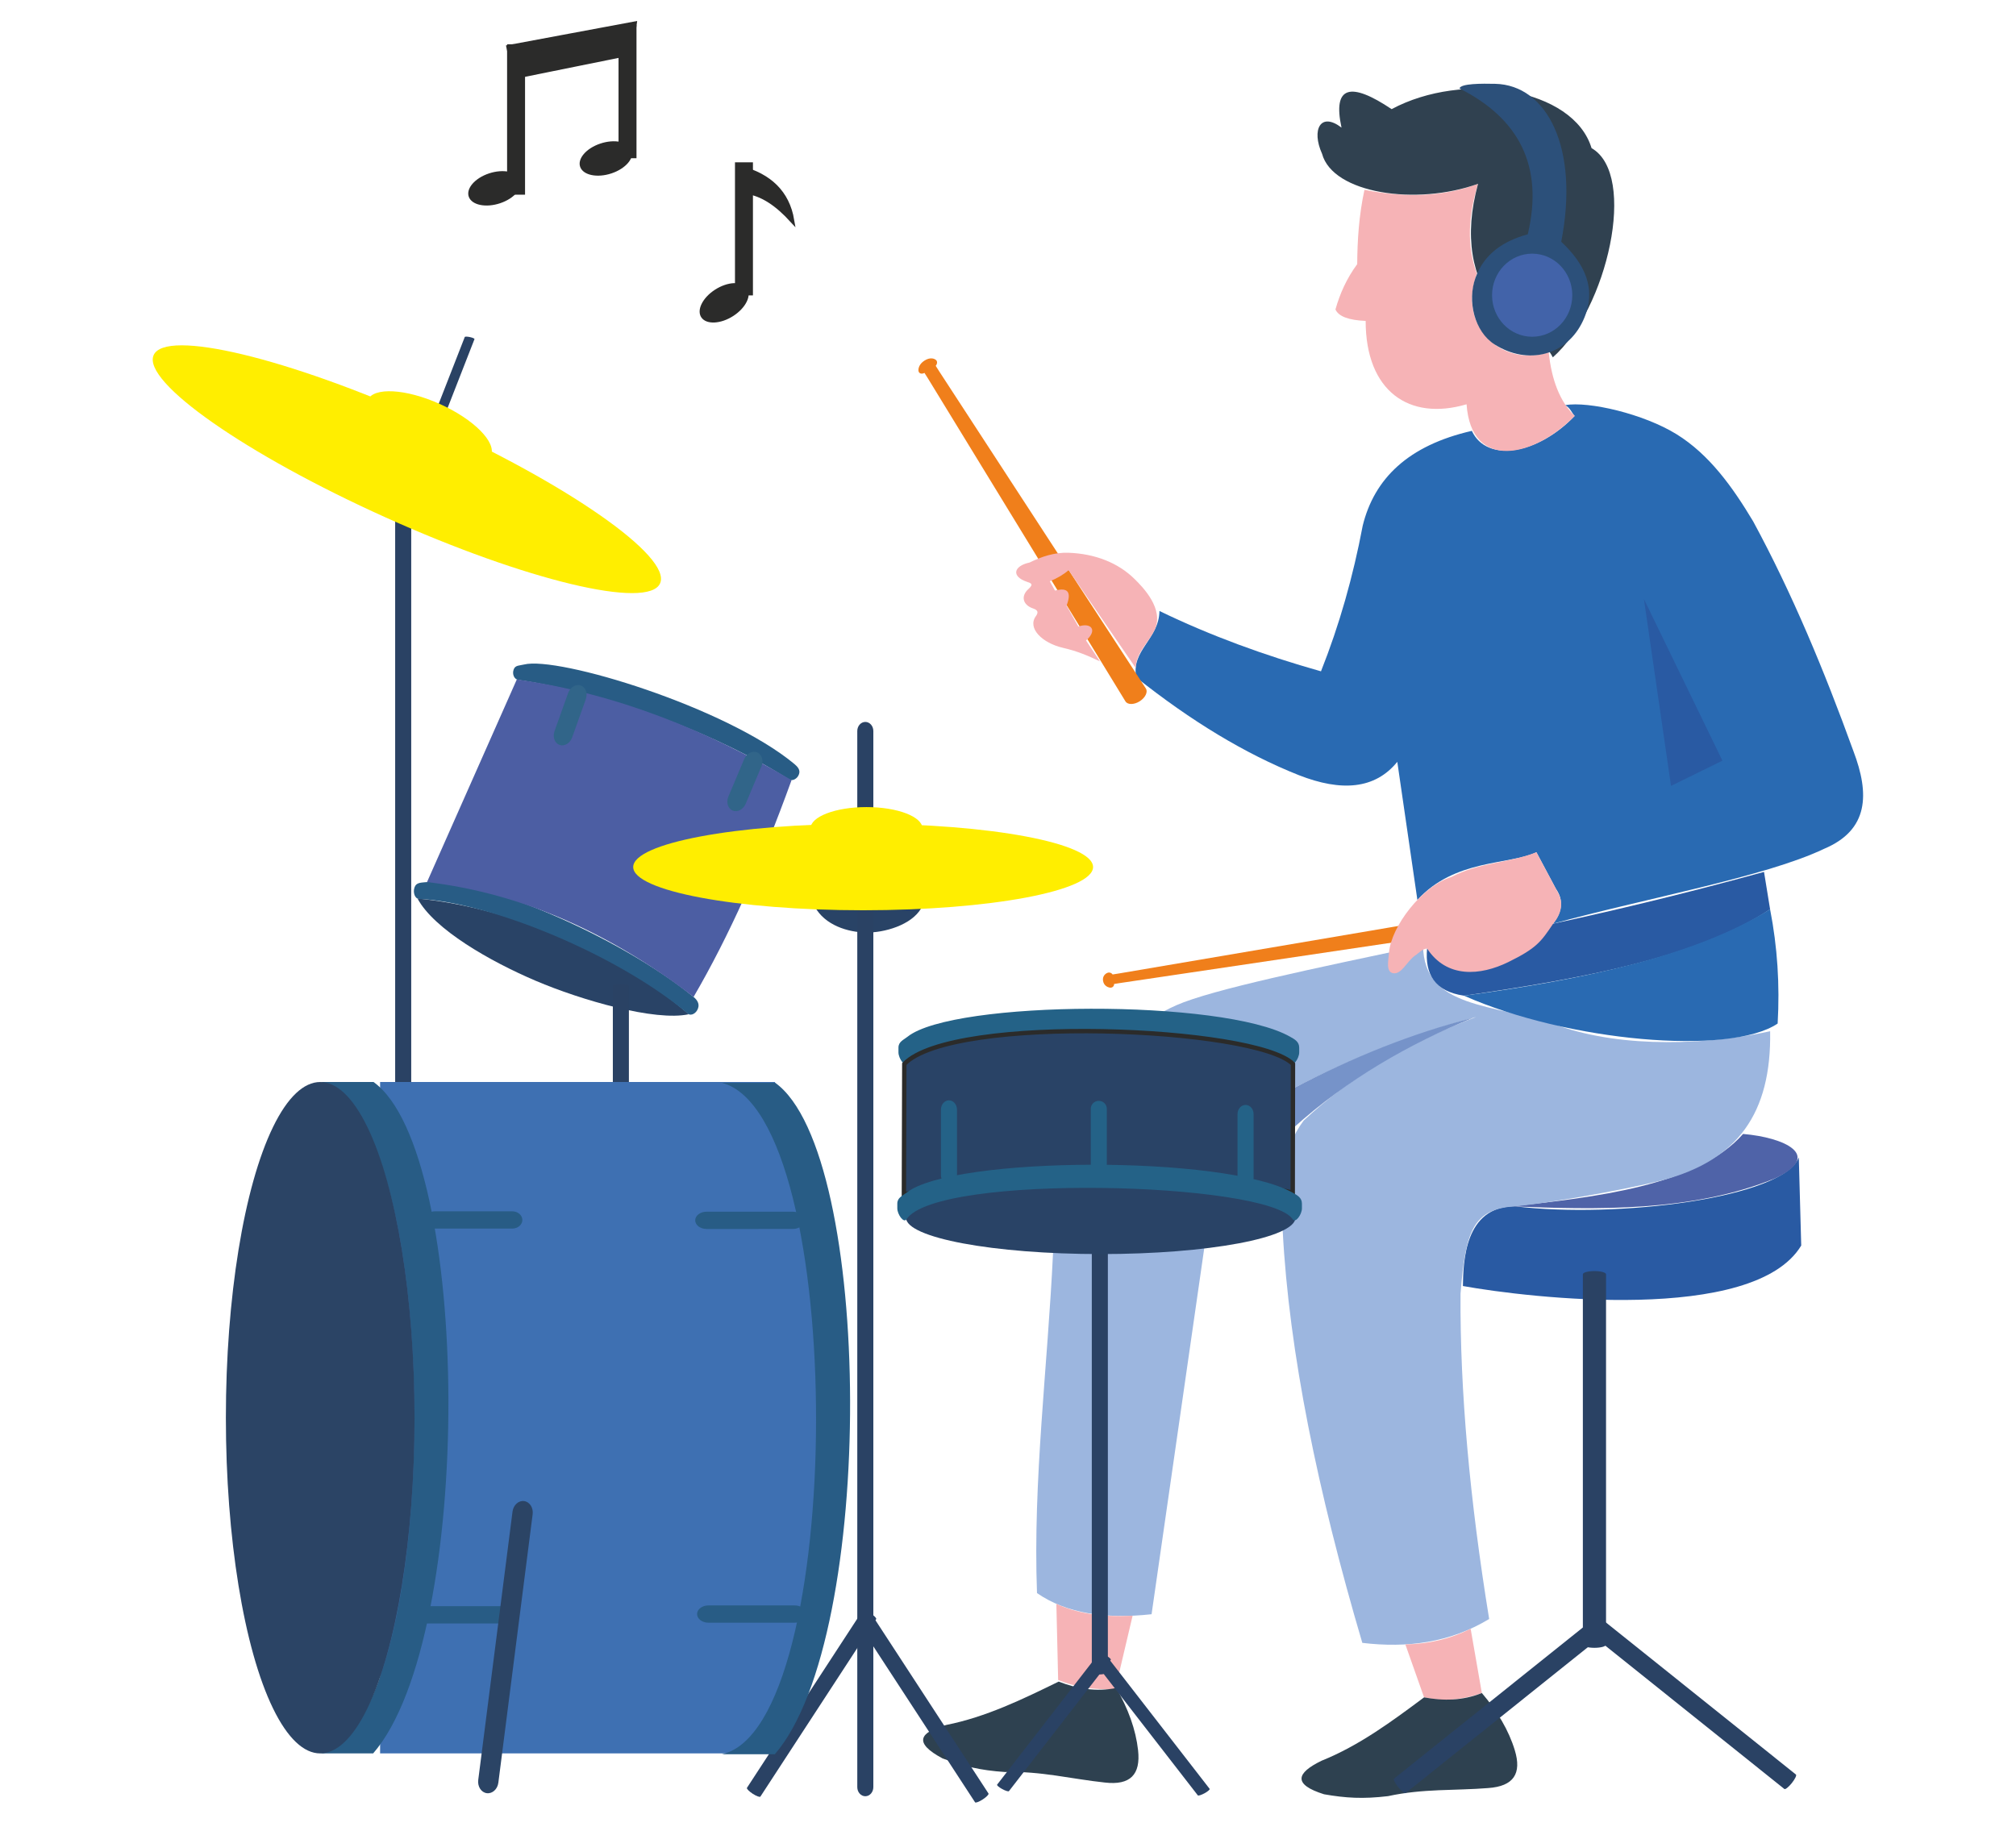 <?xml version="1.0" encoding="UTF-8"?>
<!DOCTYPE svg PUBLIC "-//W3C//DTD SVG 1.1//EN" "http://www.w3.org/Graphics/SVG/1.1/DTD/svg11.dtd">
<!-- Creator: CorelDRAW -->
<svg xmlns="http://www.w3.org/2000/svg" xml:space="preserve" width="414px" height="376px" style="shape-rendering:geometricPrecision; text-rendering:geometricPrecision; image-rendering:optimizeQuality; fill-rule:evenodd; clip-rule:evenodd"
viewBox="0 0 414 375.999"
 xmlns:xlink="http://www.w3.org/1999/xlink"
 version="1.1"
 xmlns:xodm="http://www.corel.com/coreldraw/odm/2003">
 <defs>
  <style type="text/css">
   <![CDATA[
    .str0 {stroke:#2B2B2A;stroke-width:0.9}
    .str1 {stroke:#2B2B2A;stroke-width:2.362}
    .fil19 {fill:#246287}
    .fil12 {fill:#285C85}
    .fil11 {fill:#294366}
    .fil0 {fill:#295AA3}
    .fil4 {fill:#296AB2}
    .fil15 {fill:#2A4264}
    .fil20 {fill:#2B2B2A}
    .fil18 {fill:#2B4465}
    .fil7 {fill:#2C507A}
    .fil10 {fill:#2E4150}
    .fil6 {fill:#304150}
    .fil14 {fill:#316589}
    .fil17 {fill:#3E70B2}
    .fil8 {fill:#4263A9}
    .fil13 {fill:#4C5EA3}
    .fil1 {fill:#4F63A8}
    .fil3 {fill:#7693C9}
    .fil2 {fill:#9CB6DF}
    .fil9 {fill:#F07F1B}
    .fil5 {fill:#F6B3B6}
    .fil16 {fill:#FFEE00}
   ]]>
  </style>
 </defs>
 <g id="Layer_x0020_1">
 </g>
 <g id="Layer_x0020_1_0">
  <g id="_105553345616672">
   <path id="_483066968" class="fil0" d="M311.087 247.765c-10.38,0 -10.587,11.537 -10.67,16.376 13.482,2.44 59.717,7.858 69.477,-8.313l-0.497 -18.113c-3.065,8.31 -37.214,12.615 -58.31,10.05z"/>
   <path id="_483066992" class="fil1" d="M357.952 232.907c-9.484,10.763 -30.853,13.013 -47.452,14.869 17.087,0.694 37.049,1.232 54.138,-5.804 9.836,-4.702 1.732,-8.355 -6.686,-9.065z"/>
   <path id="_483066344" class="fil2" d="M241.527 206.489c7.382,-3.278 28.907,-7.693 50.698,-12.324 0.187,13.211 14.376,11.796 27.869,16.525 13.494,4.73 31.004,3.856 43.416,1.121 0.291,16.913 -6.757,26.437 -21.848,30.533 -9.351,2.365 -25.579,5.052 -30.575,5.421 -8.51,0.627 -10.107,4.788 -11.159,17.965 -0.124,19.994 1.898,42.328 5.882,66.803 -8.076,4.873 -16.853,6.005 -26.049,4.902 -9.15,-31.042 -15.041,-59.6 -16.349,-84.666 -0.951,-8.935 -0.071,-16.798 4.305,-22.611 9.948,-9.348 21.993,-16.162 35.432,-21.287 -16.337,4.448 -32.674,11.19 -49.012,21.148l-6.167 21.707 -11.485 79.827c-9.436,1.033 -17.452,-0.145 -23.528,-4.342 -0.863,-23.006 2.193,-46.571 3.291,-69.858l17.577 -43.721c2.567,-2.381 0.32,-3.866 7.702,-7.143z"/>
   <path id="_483067760" class="fil3" d="M265.498 231.756c0.005,-2.721 0.011,-5.443 0.015,-8.164 12.28,-6.469 24.612,-11.396 37.005,-14.55 -13.186,5.399 -25.698,12.524 -37.02,22.714z"/>
   <path id="_483067472" class="fil0" d="M293.059 194.817c19.062,-3.411 41.943,-8.235 69.194,-15.739l1.247 7.677c-14.614,9.722 -37.977,14.194 -62.859,17.754 -6.027,-0.876 -8.056,-4.442 -7.582,-9.692z"/>
   <path id="_483067136" class="fil4" d="M365.054 210.228c-9.849,6.656 -43.179,3.69 -64.414,-5.719 24.916,-3.366 47.532,-8.215 62.859,-17.754 1.509,7.735 2.013,15.56 1.554,23.473z"/>
   <path id="_483067808" class="fil4" d="M279.836 107.998c2.374,-9.698 9.344,-16.513 22.416,-19.501 3.076,6.648 13.625,4.796 21.12,-3.064 -0.635,-0.667 -0.868,-1.644 -1.984,-2.22 4.885,-0.847 16.16,1.807 22.884,5.962 6.724,4.155 11.499,10.807 15.752,17.911 7.978,14.721 14.609,30.667 20.594,47.202 3.333,8.771 3.171,16.175 -6.014,20.048 -12.178,5.81 -37.101,10.254 -55.65,15.383 1.733,-2.304 2.306,-4.668 0.573,-7.149l-4.012 -7.522c-5.7,2.654 -16.773,1.363 -24.445,9.796l-4.126 -28.368c-4.571,5.634 -11.487,6.167 -20.23,2.733 -11.024,-4.375 -22.145,-11.138 -33.351,-20.047 -1.208,-5.507 4.655,-7.887 4.739,-13.668 10.488,5.078 21.593,9.128 33.169,12.392 3.777,-9.501 6.601,-19.48 8.565,-29.888z"/>
   <polygon id="_483067952" class="fil0" points="353.712,156.236 337.589,123.031 343.155,161.419 "/>
   <path id="_483068528" class="fil5" d="M303.28 56.239c-2.133,-5.861 -1.729,-12.067 0.248,-18.489 -6.592,2.509 -14.308,3.028 -23.328,1.241 -1.155,5.337 -1.453,10.485 -1.488,15.262 -2.207,2.999 -3.568,6.119 -4.467,9.306 0.635,1.454 2.767,2.21 6.203,2.357 0.004,14.422 8.908,20.607 20.722,17.122 0.973,13.835 13.891,10.931 22.202,2.393 -3.022,-2.918 -4.733,-7.344 -5.328,-13.063 -9.585,3.138 -18.814,-5.285 -14.765,-16.13z"/>
   <path id="_483069080" class="fil6" d="M271.487 31.563c-2.205,-4.891 -0.324,-8.674 4.003,-5.353 -1.877,-8.652 1.911,-9.417 10.289,-3.794 14.704,-7.887 37.336,-4.343 41.055,8.003 9.531,5.447 3.224,33.115 -7.951,42.978 -3.283,-6.152 -8.733,-5.991 -11.594,-9.767 -5.042,-6.659 -6.722,-15.064 -3.761,-25.88 -12.661,4.56 -29.857,2.006 -32.041,-6.188z"/>
   <path id="_483068984" class="fil7" d="M313.741 48.124c3.315,-14.046 -1.821,-23.794 -14.022,-29.954 0.221,-1.036 4.657,-1.015 7.345,-0.953 10.551,0.239 17.331,13.064 13.545,32.433 4.69,4.414 7.528,9.666 4.483,16.216 -3.338,7.18 -11.336,9.209 -18.159,4.885 -4.144,-2.626 -5.657,-8.922 -3.939,-13.682 1.794,-4.971 5.778,-7.582 10.747,-8.946z"/>
   <ellipse id="_483068744" class="fil8" cx="314.643" cy="60.632" rx="8.238" ry="8.533"/>
   <path id="_483069416" class="fil9" d="M226.52 201.464l0 0c0.156,0.977 0.958,1.316 1.343,1.383 0.526,0.091 0.937,-0.24 0.925,-0.743l1.324 -0.21 76.894 -11.431c0.842,-0.125 1.402,-1.042 1.246,-2.018l0 0c-0.156,-0.977 -0.972,-1.674 -1.812,-1.532l-76.639 13.028c-0.442,0.07 -0.883,0.141 -1.324,0.21 -0.219,-0.333 -0.657,-0.497 -1.071,-0.328 -0.413,0.17 -1.041,0.666 -0.886,1.642z"/>
   <path id="_483069728" class="fil9" d="M189.859 74.058l0 0c-1.153,0.729 -1.297,1.693 -1.246,2.098 0.067,0.554 0.617,0.749 1.234,0.439l0.716 1.134 40.556 66.327c0.444,0.726 1.769,0.713 2.921,-0.014l0 0c1.153,-0.728 1.734,-1.918 1.27,-2.631l-42.439 -65.138c-0.239,-0.378 -0.477,-0.756 -0.716,-1.134 0.337,-0.405 0.387,-0.919 0.037,-1.213 -0.351,-0.293 -1.18,-0.595 -2.332,0.132z"/>
   <path id="_483069800" class="fil5" d="M219.452 117.11l13.768 20.076c0.066,-3.009 2.58,-5.172 3.869,-7.757 2.083,-4.332 -2.44,-8.863 -4.049,-10.459 -3.452,-3.426 -8.207,-5.23 -13.589,-5.437 -2.915,-0.111 -5.602,0.813 -8.011,2.003 -3.287,0.706 -3.846,2.858 -0.529,3.972 0.717,0.241 1.465,0.426 0.306,1.455 -1.663,1.478 -1.169,3.306 0.939,4.013 0.894,0.301 1.188,0.731 0.572,1.574 -1.819,2.487 1.322,5.533 5.544,6.507 3.1,0.715 5.132,1.626 7.616,2.791l-2.861 -4.292c2.487,-2.172 0.965,-3.775 -1.573,-2.861l-2.432 -4.291c1.093,-2.857 0.233,-3.781 -2.373,-3.103l-1.061 -1.904c1.468,-0.606 2.779,-1.348 3.863,-2.289z"/>
   <path id="_483069344" class="fil5" d="M298.049 180.133c5.726,-3.039 11.74,-2.816 17.466,-5.087l4.606 8.637c0.893,2.011 0.5,4.023 -1.167,6.034 -2.477,3.687 -3.392,5.034 -9.197,7.881 -5.805,2.848 -12.68,3.35 -16.698,-2.783 -1.101,0.109 -1.728,1.024 -2.591,1.535 -1.605,1.254 -2.676,3.772 -4.319,3.55 -1.642,-0.222 -1.01,-2.735 -0.902,-4.258 0.432,-5.313 6.741,-13.655 12.803,-15.511z"/>
   <path id="_483070808" class="fil5" d="M302.008 334.533c-4.089,2.062 -8.557,3.139 -13.409,3.216 1.282,3.627 2.563,7.254 3.844,10.882 3.495,0.796 7.35,0.691 11.865,-0.893 -0.768,-4.402 -1.534,-8.803 -2.301,-13.205z"/>
   <path id="_483070352" class="fil5" d="M217.298 345.058l-0.366 -15.641c3.964,1.85 9.033,2.784 15.657,2.438l-3.546 15.054c-4.381,0.239 -8.33,-0.423 -11.745,-1.851z"/>
   <path id="_483070568" class="fil10" d="M271.393 361.644c7.711,-3.098 14.431,-8.08 21.051,-13.013 3.998,0.749 7.963,0.681 11.865,-0.893 3.206,3.754 5.52,7.665 6.762,11.737 1.465,4.808 -0.222,7.422 -5.486,7.783 -6.847,0.553 -13.311,0.085 -20.541,1.658 -5.153,0.618 -8.711,0.391 -13.141,-0.383 -6.412,-2.013 -5.741,-4.348 -0.51,-6.889z"/>
   <path id="_483070232" class="fil10" d="M194.315 354.296c8.151,-1.62 15.673,-5.278 23.091,-8.906 3.791,1.475 7.7,2.139 11.826,1.312 2.458,4.28 4.011,8.552 4.48,12.783 0.553,4.996 -1.589,7.253 -6.828,6.637 -6.832,-0.719 -13.098,-2.373 -20.494,-2.16 -5.179,-0.344 -8.633,-1.222 -12.845,-2.8 -5.93,-3.162 -4.84,-5.333 0.77,-6.866z"/>
   <g>
    <path id="_483076616" class="fil11" d="M110 201.443c-9.384,-4.005 -20.861,-10.558 -24.26,-16.889 17.988,1.649 40.86,10.778 55.706,23.766 -6.885,1.498 -22.062,-2.872 -31.446,-6.878z"/>
    <path id="_483077672" class="fil11" d="M177.841 191.539c-3.69,-0.067 -8.461,-1.467 -10.559,-5.385 6.132,-4.682 15.027,-5.024 21.901,0.387 -2.014,3.49 -7.652,5.063 -11.342,4.997z"/>
    <path id="_483077648" class="fil12" d="M87.241 181.207c11.383,-1.205 39.964,11.146 55.188,23.557 0.716,0.583 1.251,1.387 0.932,2.293l-0.044 0.122c-0.318,0.907 -1.382,1.599 -2.089,1.004 -14.291,-12.028 -40.307,-22.826 -55.188,-23.557 -0.889,-0.044 -1.251,-1.387 -0.932,-2.293l0.043 -0.123c0.319,-0.907 1.206,-0.909 2.091,-1.003z"/>
    <path id="_483077600" class="fil12" d="M107.591 136.491c7.023,-1.773 41.452,8.734 55.531,20.42 0.685,0.569 1.268,1.244 0.961,2.08l-0.041 0.113c-0.308,0.836 -1.33,1.442 -2.08,0.961 -13.75,-8.809 -35.593,-17.42 -55.531,-20.42 -0.881,-0.133 -1.268,-1.244 -0.96,-2.08l0.041 -0.113c0.307,-0.836 1.215,-0.743 2.079,-0.961z"/>
    <path id="_483078320" class="fil13" d="M87.692 181.167l18.438 -41.613c20.748,2.939 39.207,10.543 56.421,20.681 -6.263,17.321 -12.924,32.193 -20.122,44.529 -16.952,-13.034 -35.105,-21.269 -54.737,-23.597z"/>
    <path id="_483078536" class="fil14" d="M119.268 140.793l0 0c1,0.358 1.46,1.632 1.025,2.846l-2.794 7.813c-0.433,1.214 -1.597,1.909 -2.596,1.552l-0.001 -0.001c-0.999,-0.357 -1.459,-1.631 -1.025,-2.845l2.793 -7.814c0.435,-1.213 1.598,-1.907 2.598,-1.551z"/>
    <path id="_483079016" class="fil14" d="M155.491 154.538l0 0c0.979,0.413 1.367,1.711 0.866,2.9l-3.224 7.645c-0.501,1.188 -1.701,1.817 -2.68,1.403l0 0c-0.979,-0.412 -1.367,-1.71 -0.865,-2.898l3.223 -7.645c0.502,-1.188 1.702,-1.817 2.681,-1.404z"/>
    <g>
     <path id="_483080672" class="fil15" d="M177.698 148.279l0 0c0.911,0 1.649,0.837 1.649,1.87l0 216.917c0,1.032 -0.738,1.87 -1.649,1.87l0 0c-0.909,0 -1.648,-0.837 -1.648,-1.871l-0.001 -216.915c0.001,-1.032 0.739,-1.87 1.649,-1.87z"/>
     <path id="_483081296" class="fil15" d="M178.752 331.342l0 0c0.763,0.497 1.29,1.041 1.176,1.214l-23.774 36.452c-0.113,0.174 -0.823,-0.089 -1.586,-0.586l0 0c-0.762,-0.497 -1.289,-1.042 -1.175,-1.215l23.774 -36.452c0.113,-0.172 0.823,0.09 1.586,0.587z"/>
     <path id="_483081056" class="fil15" d="M177.634 332.511l0 0c-0.762,0.497 -1.289,1.041 -1.175,1.214l23.774 36.453c0.112,0.172 0.822,-0.09 1.585,-0.587l0 0c0.762,-0.497 1.289,-1.041 1.176,-1.214l-23.776 -36.452c-0.112,-0.174 -0.822,0.089 -1.585,0.586z"/>
    </g>
    <g>
     <path id="_483083192" class="fil15" d="M225.859 254.282l0 0c0.911,0 1.649,0.34 1.649,0.761l0 88.122c0,0.419 -0.738,0.759 -1.649,0.759l0 0c-0.911,0 -1.648,-0.34 -1.648,-0.759l0 -88.122c0,-0.42 0.737,-0.761 1.648,-0.761z"/>
     <path id="_483083768" class="fil15" d="M227.076 340.002l0 0c0.671,0.369 1.134,0.771 1.035,0.9l-20.917 26.986c-0.099,0.129 -0.724,-0.065 -1.395,-0.433l0 0c-0.671,-0.369 -1.134,-0.771 -1.035,-0.899l20.917 -26.987c0.099,-0.129 0.724,0.066 1.395,0.433z"/>
     <path id="_483084296" class="fil15" d="M226.093 340.867l0 0c-0.671,0.369 -1.134,0.771 -1.035,0.9l20.919 26.986c0.099,0.129 0.724,-0.065 1.395,-0.433l0 0c0.671,-0.369 1.134,-0.771 1.035,-0.9l-20.919 -26.986c-0.099,-0.129 -0.724,0.066 -1.395,0.433z"/>
    </g>
    <path id="_483084776" class="fil15" d="M82.798 104.101l0 0c0.911,0 1.649,0.459 1.649,1.028l0 119.143c0,0.567 -0.738,1.026 -1.649,1.026l0 0c-0.911,0 -1.649,-0.459 -1.649,-1.028l0 -119.141c0,-0.568 0.738,-1.028 1.649,-1.028z"/>
    <g>
     <ellipse id="_483085472" class="fil16" cx="177.252" cy="178.081" rx="47.217" ry="8.882"/>
     <ellipse id="_483085664" class="fil16" cx="177.937" cy="170.167" rx="11.498" ry="4.398"/>
    </g>
    <path id="_483086456" class="fil15" d="M327.431 261.07l0 0c1.315,0 2.38,0.293 2.38,0.656l0 76.071c0,0.361 -1.065,0.656 -2.38,0.656l0 0c-1.313,0 -2.379,-0.294 -2.379,-0.657l0 -76.07c0,-0.363 1.065,-0.656 2.379,-0.656z"/>
    <path id="_483087272" class="fil15" d="M127.501 202.189l0 0c0.911,0 1.649,0.103 1.649,0.23l0 26.63c0,0.126 -0.738,0.229 -1.648,0.229l-0.001 0c-0.909,0 -1.648,-0.103 -1.648,-0.23l0 -26.629c0,-0.128 0.738,-0.23 1.649,-0.23z"/>
    <g>
     <path id="_483090080" class="fil17" d="M78.057 222.24l81.065 0c16.124,45.967 15.2,91.933 0,137.901l-81.065 0 0 -137.901z"/>
     <path id="_483090464" class="fil12" d="M76.714 222.24l-10.957 0c25.974,6.795 25.585,132.344 0,137.901l10.872 0c20.943,-24.207 20.236,-123.392 0.085,-137.901z"/>
     <ellipse id="_483091280" class="fil18" cx="65.757" cy="291.19" rx="19.372" ry="68.951"/>
     <path id="_483091448" class="fil12" d="M159.206 222.406l-10.957 0c25.974,6.795 25.586,132.344 0,137.901l10.873 0c20.943,-24.207 20.235,-123.392 0.084,-137.901z"/>
     <path id="_483091592" class="fil12" d="M89.294 248.797l15.887 0c1.154,0 2.088,0.795 2.088,1.774l0 0.001c0,0.979 -0.934,1.774 -2.087,1.774l-15.888 0c-1.153,0 -2.088,-0.795 -2.088,-1.775l0 0.001c0,-0.98 0.935,-1.775 2.088,-1.775z"/>
     <path id="_483091784" class="fil12" d="M145.094 248.874l17.721 0c1.286,0 2.329,0.795 2.329,1.775l0 0c0,0.979 -1.043,1.774 -2.329,1.774l-17.721 0.001c-1.285,-0.001 -2.328,-0.796 -2.328,-1.775l0 0c0,-0.98 1.043,-1.775 2.329,-1.775z"/>
     <path id="_483092552" class="fil12" d="M145.48 329.744l17.72 0c1.287,0 2.329,0.795 2.329,1.775l0 0c0,0.98 -1.042,1.775 -2.328,1.775l-17.721 0c-1.286,0 -2.328,-0.795 -2.328,-1.775l-0.001 0c0.001,-0.98 1.043,-1.775 2.329,-1.775z"/>
     <path id="_483093536" class="fil12" d="M86.216 329.898l17.721 0c1.286,0 2.329,0.795 2.329,1.775l0 0c0,0.98 -1.043,1.774 -2.329,1.774l-17.721 0c-1.285,0 -2.328,-0.794 -2.328,-1.774l0 0c0,-0.98 1.043,-1.775 2.329,-1.775z"/>
     <path id="_483093560" class="fil18" d="M107.628 308.313l0 0c1.141,0.151 1.928,1.364 1.755,2.708l-7.041 55.127c-0.171,1.344 -1.237,2.313 -2.376,2.161l-0.001 0c-1.141,-0.151 -1.926,-1.364 -1.755,-2.708l7.041 -55.127c0.172,-1.344 1.237,-2.313 2.378,-2.161z"/>
    </g>
    <path id="_483093728" class="fil15" d="M96.519 69.237l0 0c0.552,0.119 0.963,0.308 0.919,0.419l-9.152 23.442c-0.044,0.112 -0.526,0.105 -1.076,-0.015l0 0c-0.552,-0.12 -0.963,-0.308 -0.919,-0.419l9.151 -23.444c0.044,-0.111 0.527,-0.104 1.077,0.017z"/>
    <g>
     <ellipse id="_483061808" class="fil16" transform="matrix(0.111 0.05 -0.246 0.564 83.554 96.375)" rx="468.528" ry="17.585"/>
     <ellipse id="_483063032" class="fil16" transform="matrix(0.18 0.081 -0.044 0.1 88.16 87.873)" rx="70.342" ry="48.989"/>
    </g>
    <path id="_483063080" class="fil15" d="M327.909 334.172l0 0c0.656,-0.82 1.339,-1.363 1.527,-1.213l39.372 31.52c0.187,0.15 -0.193,0.937 -0.849,1.755l0 0.001c-0.656,0.819 -1.339,1.362 -1.527,1.212l-39.371 -31.52c-0.188,-0.15 0.191,-0.937 0.848,-1.755z"/>
    <path id="_483062624" class="fil15" d="M327.178 335.011l0 0c-0.656,-0.82 -1.339,-1.363 -1.527,-1.212l-39.372 31.519c-0.187,0.15 0.193,0.937 0.849,1.756l0 0c0.656,0.819 1.339,1.362 1.527,1.212l39.372 -31.52c0.187,-0.15 -0.193,-0.935 -0.849,-1.755z"/>
    <path id="_483063608" class="fil19" d="M186.374 212.936c9.36,-7.499 64.778,-7.818 78.558,0 0.901,0.51 1.869,1.007 1.869,2.238l0 0.98c0,1.232 -1.294,3.104 -1.869,2.239 -5.101,-7.685 -72.396,-9.48 -78.558,0 -0.565,0.868 -1.869,-1.007 -1.869,-2.239l0 -0.98c0,-1.231 1.062,-1.592 1.869,-2.238z"/>
    <path id="_483063272" class="fil11 str0" d="M185.705 218.538c9.894,-10.3 72.302,-7.607 79.818,0l-0.05 26.437c-26.617,-6.338 -53.236,-6.494 -79.853,0.379l0.085 -26.816z"/>
    <ellipse id="_483063968" class="fil11" cx="226.042" cy="250.093" rx="39.999" ry="7.486"/>
    <path id="_483064112" class="fil19" d="M186.154 244.975c9.45,-7.499 65.406,-7.818 79.319,0 0.909,0.51 1.887,1.007 1.887,2.238l0 0.98c0,1.232 -1.307,3.104 -1.887,2.239 -5.151,-7.685 -73.098,-9.48 -79.319,0 -0.57,0.869 -1.886,-1.007 -1.886,-2.239l0 -0.98c0,-1.231 1.07,-1.591 1.886,-2.238z"/>
    <path id="_483063440" class="fil19" d="M225.645 226.107l0 0c0.909,0 1.648,0.738 1.648,1.649l0 11.564c0,0.911 -0.738,1.649 -1.648,1.649l0 0c-0.911,0 -1.649,-0.738 -1.649,-1.649l0 -11.564c0,-0.911 0.738,-1.649 1.649,-1.649z"/>
    <path id="_483064808" class="fil19" d="M194.876 226.003l0 0c0.911,0 1.649,0.856 1.649,1.913l-0.001 13.428c0.001,1.057 -0.737,1.915 -1.648,1.915l0 0c-0.911,0 -1.649,-0.857 -1.649,-1.915l0 -13.427c0,-1.058 0.738,-1.915 1.649,-1.915z"/>
    <path id="_483064952" class="fil19" d="M255.785 226.944l0 0c0.911,0 1.649,0.837 1.649,1.869l0 13.113c0,1.032 -0.738,1.869 -1.649,1.869l0 0c-0.911,0 -1.649,-0.836 -1.649,-1.869l0 -13.111c0,-1.032 0.738,-1.87 1.649,-1.87z"/>
   </g>
   <ellipse id="_483066080" class="fil20" transform="matrix(0.096 -0.032 0.034 0.091 101.554 38.683)" rx="54.94" ry="33.651"/>
   <ellipse id="_483065864" class="fil20" transform="matrix(0.096 -0.032 0.034 0.091 124.43 32.549)" rx="54.94" ry="33.651"/>
   <ellipse id="_482830992" class="fil20" transform="matrix(0.085 -0.055 0.056 0.08 148.711 62.197)" rx="54.94" ry="33.651"/>
   <rect id="_483078296" class="fil20 str1" x="105.316" y="10.274" width="1.325" height="28.533"/>
   <rect id="_483465168" class="fil20 str1" x="128.203" y="6.343" width="1.325" height="24.974"/>
   <polygon id="_483464952" class="fil20 str1" points="106.306,14.88 105.315,10.273 129.455,5.767 128.826,10.323 "/>
   <rect id="_483465432" class="fil20 str1" x="152.116" y="34.519" width="1.325" height="24.974"/>
   <path id="_483465312" class="fil20 str0" d="M152.97 39.338l-0.854 -4.819c5.861,1.569 9.57,4.98 10.543,10.737 -2.924,-3.194 -6.066,-5.519 -9.689,-5.918z"/>
  </g>
 </g>
</svg>
